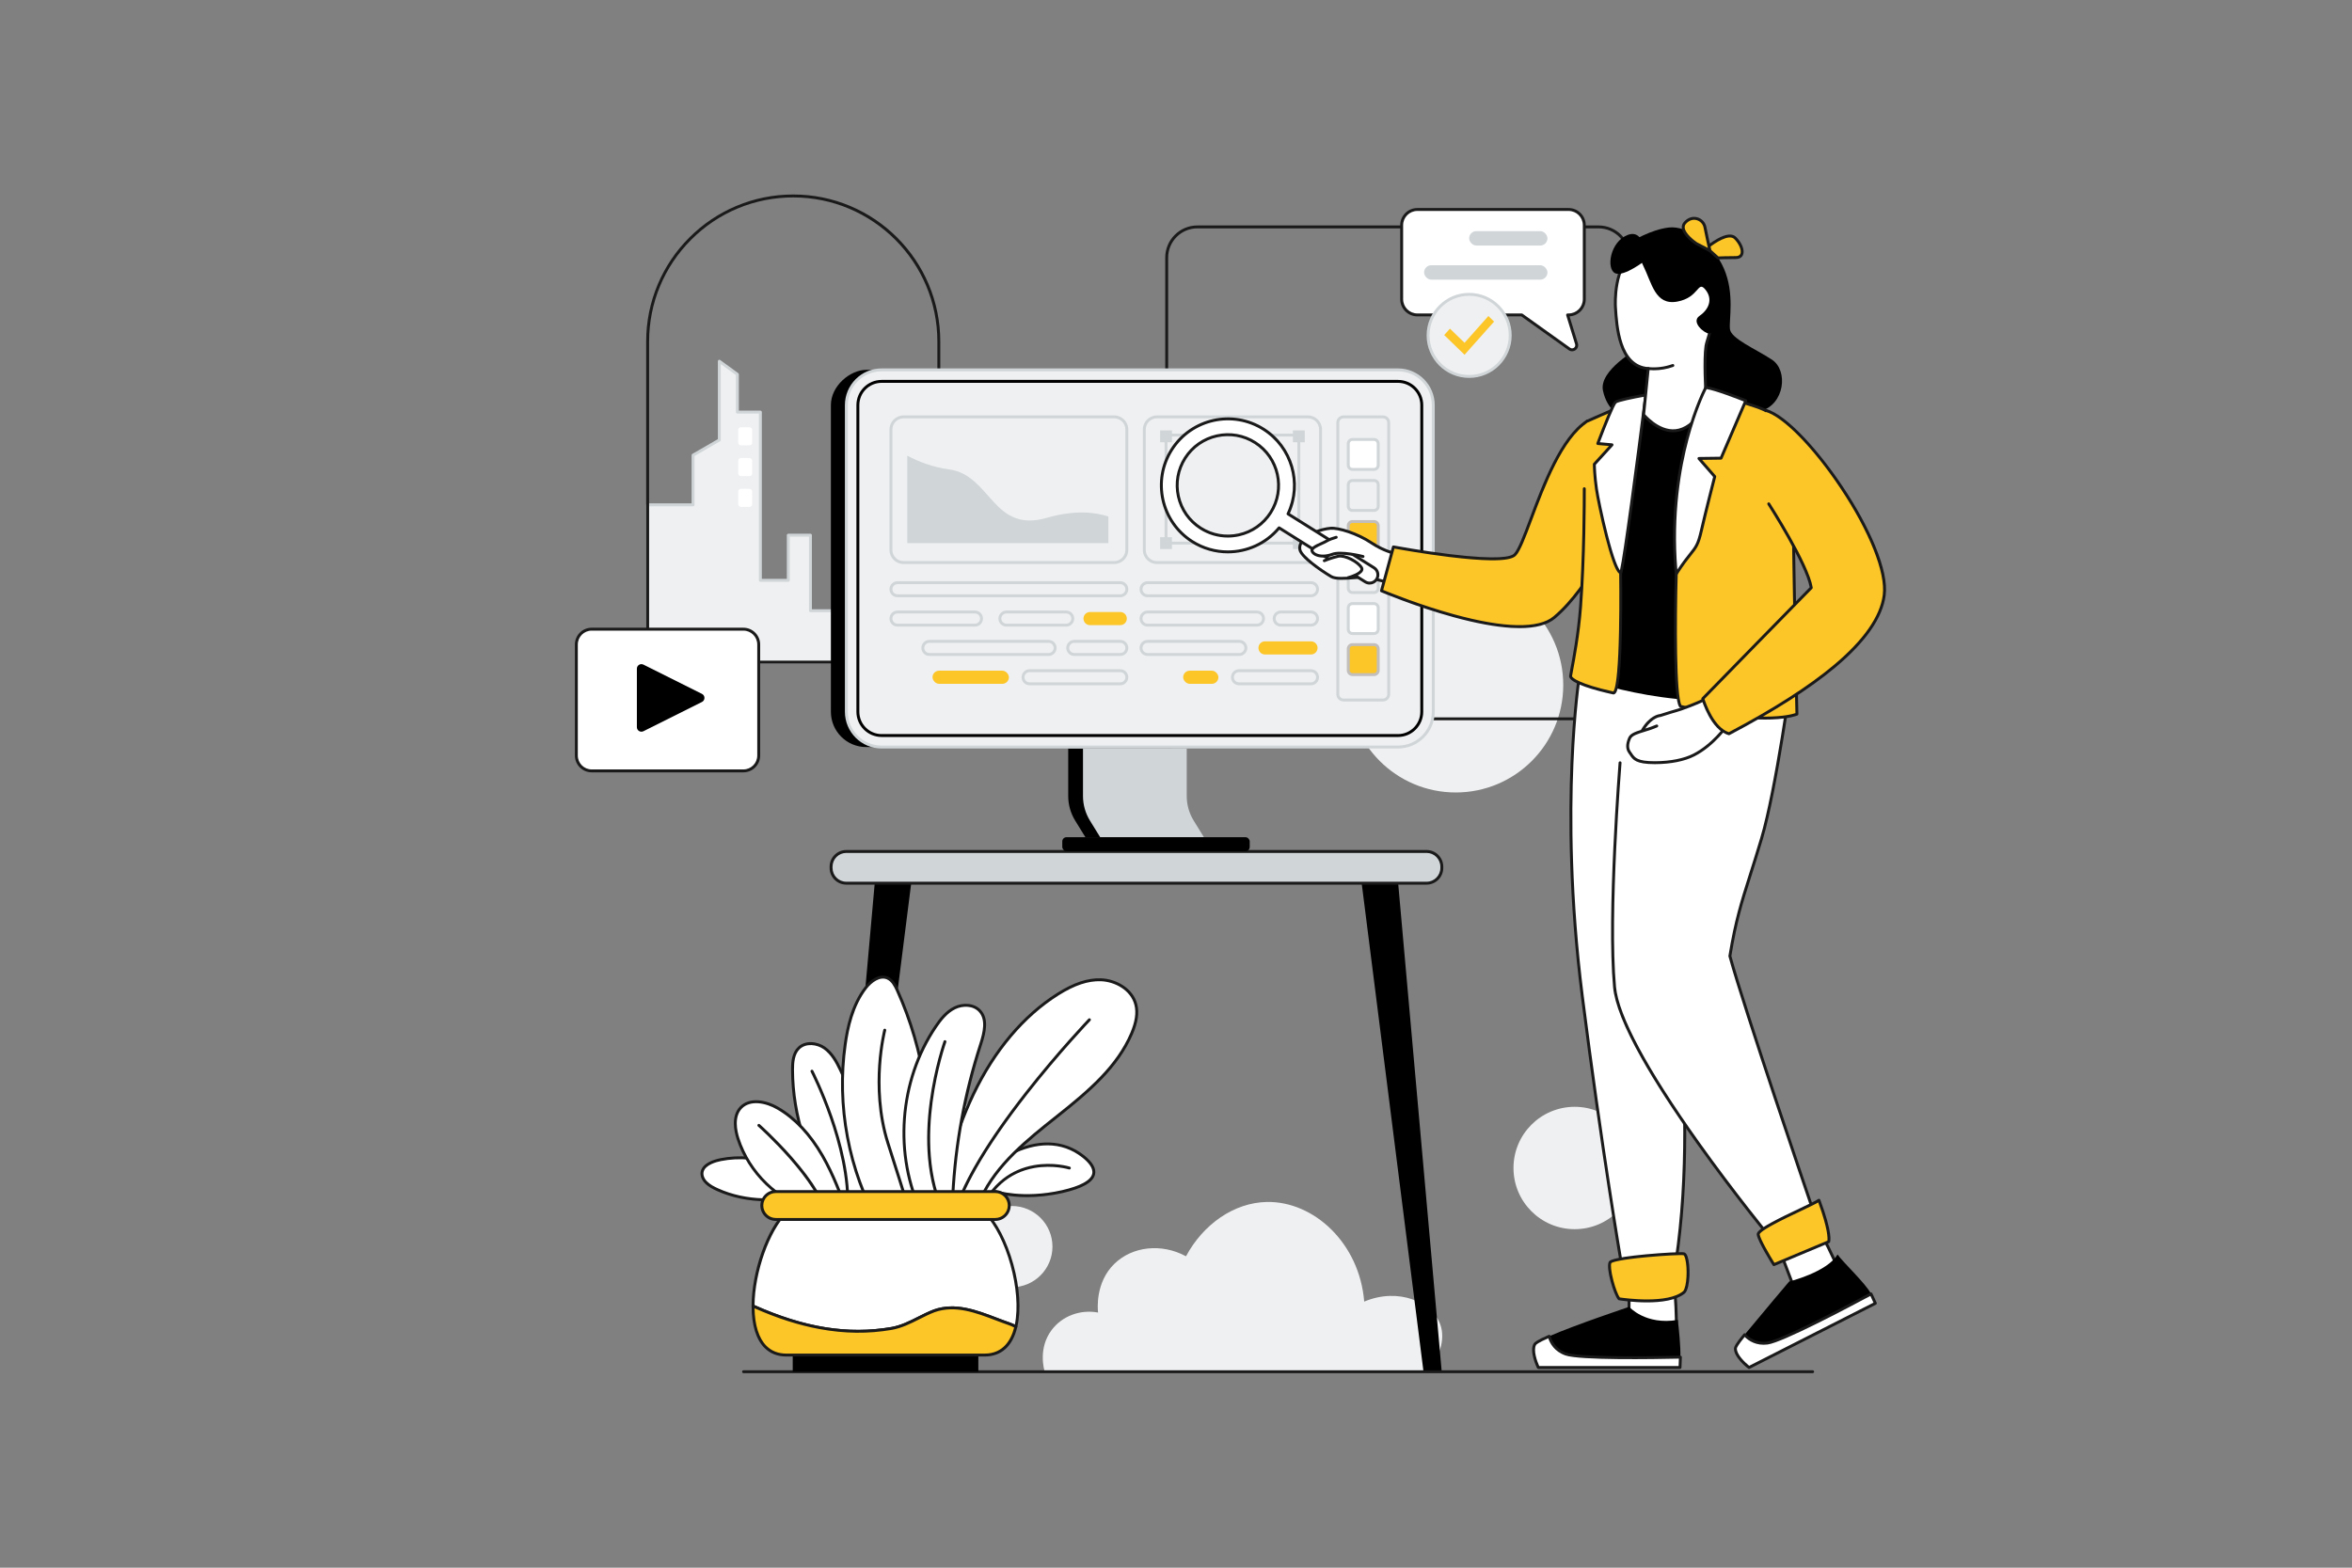 <svg xmlns="http://www.w3.org/2000/svg" id="Vectors" viewBox="0 0 6000 4000"><rect x="0" y="0" width="6000" height="4000" fill="#808080" stroke="none"/><defs><style>      .Graphic_Style_24 {        fill: #fff;      }      .Graphic_Style_32 {        fill: #fcc528;      }      .cls-1 {        fill: #c1bebc;      }      .Graphic_Style_19 {        fill: #eff0f1;      }      .cls-2 {        fill: #1a1a1a;      }      .Graphic_Style_31 {        fill: #d0d5d8;      }    </style></defs><circle class="Graphic_Style_19" cx="4017.05" cy="2980.17" r="156.12"></circle><circle class="Graphic_Style_19" cx="3713.66" cy="1747.81" r="274.21"></circle><path class="cls-2" d="m4078.04,1837.82h-1023.52c-45.2,0-81.97-36.77-81.97-81.97V657.21c0-45.2,36.77-81.97,81.97-81.97h1023.52c45.2,0,81.97,36.77,81.97,81.97v1098.64c0,45.2-36.77,81.97-81.97,81.97Zm-1023.52-1255.14c-41.1,0-74.54,33.44-74.54,74.54v1098.64c0,41.1,33.44,74.54,74.54,74.54h1023.52c41.1,0,74.54-33.44,74.54-74.54V657.21c0-41.1-33.44-74.54-74.54-74.54h-1023.52Z"></path><circle class="Graphic_Style_19" cx="2581.2" cy="3180.8" r="103.63"></circle><path class="Graphic_Style_19" d="m3640.15,3500c-325.01,0-650.03,0-975.04,0-1.77-5.78-17.24-59.63,17.45-106.14,26.79-35.93,72.97-53.35,118.64-44.86-.99-8.9-7.44-76.82,41.87-124.62,45.61-44.21,119.93-52.82,182.45-18.94,43.89-81.85,122.64-137.03,206.37-138.58,119.25-2.21,236.03,104.56,248.25,254.23,87.91-37.07,174.53,1.72,194.41,59.32,13.08,37.88-2.62,84.17-34.4,119.6Z"></path><g><g><polygon points="2120.47 3498.08 2167 3498.08 2324.53 2253.48 2231.45 2253.48 2120.47 3498.08"></polygon><polygon points="3677.7 3498.08 3631.17 3498.08 3473.64 2253.48 3566.72 2253.48 3677.7 3498.08"></polygon></g><g><rect class="Graphic_Style_31" x="2120.08" y="2172.54" width="1558" height="80.94" rx="38.84" ry="38.84" transform="translate(5798.17 4426.02) rotate(-180)"></rect><path class="cls-2" d="m3639.25,2257.2h-1480.32c-23.46,0-42.55-19.09-42.55-42.55v-3.27c0-23.46,19.09-42.55,42.55-42.55h1480.32c23.46,0,42.55,19.09,42.55,42.55v3.27c0,23.46-19.09,42.55-42.55,42.55Zm-1480.32-80.94c-19.37,0-35.12,15.76-35.12,35.12v3.27c0,19.37,15.76,35.12,35.12,35.12h1480.32c19.37,0,35.12-15.76,35.12-35.12v-3.27c0-19.37-15.76-35.12-35.12-35.12h-1480.32Z"></path></g></g><path class="cls-2" d="m4624.07,3503.71H1896.81c-2.05,0-3.71-1.66-3.71-3.71s1.66-3.71,3.71-3.71h2727.26c2.05,0,3.71,1.66,3.71,3.71s-1.66,3.71-3.71,3.71Z"></path><g><g><polygon class="Graphic_Style_19" points="1652.15 1288.07 1652.15 1689.44 2216.16 1689.44 2216.16 1558.21 2067.48 1558.21 2067.48 1365.56 2010.94 1365.56 2010.94 1480.73 1939.73 1480.73 1939.73 1051.44 1881.1 1051.44 1881.1 955.11 1835.03 921.61 1835.03 1122.64 1768.03 1161.32 1768.03 1288.07 1652.15 1288.07"></polygon><path class="Graphic_Style_31" d="m2216.16,1693.15h-564.01c-2.05,0-3.71-1.66-3.71-3.71v-401.37c0-2.05,1.66-3.71,3.71-3.71h112.17v-123.04c0-1.33.71-2.55,1.86-3.22l65.14-37.61v-198.89c0-1.4.78-2.68,2.03-3.31,1.25-.63,2.74-.52,3.87.31l46.07,33.51c.96.7,1.53,1.82,1.53,3v92.62h54.92c2.05,0,3.71,1.66,3.71,3.71v425.57h63.78v-111.46c0-2.05,1.66-3.71,3.71-3.71h56.54c2.05,0,3.71,1.66,3.71,3.71v188.94h144.96c2.05,0,3.71,1.66,3.71,3.71v131.23c0,2.05-1.66,3.71-3.71,3.71Zm-560.29-7.43h556.58v-123.8h-144.96c-2.05,0-3.71-1.66-3.71-3.71v-188.94h-49.11v111.46c0,2.05-1.66,3.71-3.71,3.71h-71.21c-2.05,0-3.71-1.66-3.71-3.71v-425.57h-54.92c-2.05,0-3.71-1.66-3.71-3.71v-94.44l-38.64-28.1v193.74c0,1.33-.71,2.55-1.86,3.22l-65.14,37.61v124.61c0,2.05-1.66,3.71-3.71,3.71h-112.17v393.94Z"></path></g><path class="cls-2" d="m2394.96,1693.15h-742.82c-2.05,0-3.71-1.66-3.71-3.71v-818.04c0-50.64,9.92-99.77,29.48-146.01,18.89-44.67,45.94-84.78,80.4-119.23,34.45-34.45,74.57-61.5,119.24-80.39,46.25-19.56,95.38-29.48,146.02-29.48s99.76,9.92,146.01,29.48c44.67,18.89,84.79,45.94,119.23,80.39,34.45,34.45,61.5,74.57,80.39,119.23,19.56,46.25,29.48,95.37,29.48,146.01v818.04c0,2.05-1.66,3.71-3.71,3.71Zm-739.1-7.43h735.39v-814.32c0-202.74-164.94-367.69-367.69-367.69-98.21,0-190.55,38.25-260,107.7-69.45,69.44-107.7,161.77-107.7,259.99v814.32Z"></path><rect class="Graphic_Style_24" x="1883.2" y="1090.18" width="35.6" height="46.07" rx="6.63" ry="6.63" transform="translate(3801.99 2226.43) rotate(-180)"></rect><rect class="Graphic_Style_24" x="1883.2" y="1168.71" width="35.6" height="46.07" rx="6.63" ry="6.63" transform="translate(3801.99 2383.49) rotate(-180)"></rect><rect class="Graphic_Style_24" x="1883.2" y="1247.24" width="35.6" height="46.07" rx="6.63" ry="6.63" transform="translate(3801.99 2540.55) rotate(-180)"></rect></g><g><path d="m2725.04,1910.05v121.06c0,22.16,6.16,43.89,17.78,62.76l26.08,42.33h264.63s-26.08-42.33-26.08-42.33c-11.63-18.87-17.78-40.6-17.78-62.76v-121.06s-264.63,0-264.63,0Z"></path><path class="Graphic_Style_31" d="m2762.73,1910.05v121.06c0,22.16,6.16,43.89,17.78,62.76l26.08,42.33h264.63s-26.08-42.33-26.08-42.33c-11.63-18.87-17.78-40.6-17.78-62.76v-121.06s-264.63,0-264.63,0Z"></path><g><rect x="2387.06" y="676.28" width="962.4" height="1497.26" rx="89.95" ry="89.95" transform="translate(4293.17 -1443.34) rotate(90)"></rect><g><path class="Graphic_Style_19" d="m2516.45,676.28h782.5c49.64,0,89.95,40.31,89.95,89.95v1317.36c0,49.64-40.3,89.95-89.95,89.95h-782.5c-49.64,0-89.95-40.3-89.95-89.95V766.23c0-49.64,40.3-89.95,89.95-89.95Z" transform="translate(4332.61 -1482.78) rotate(90)"></path><path class="Graphic_Style_31" d="m3566.38,1909.83h-1317.36c-51.65,0-93.66-42.02-93.66-93.66v-782.5c0-51.65,42.02-93.66,93.66-93.66h1317.36c51.65,0,93.66,42.02,93.66,93.66v782.5c0,51.65-42.02,93.66-93.66,93.66Zm-1317.36-962.4c-47.55,0-86.23,38.68-86.23,86.23v782.5c0,47.55,38.68,86.23,86.23,86.23h1317.36c47.55,0,86.23-38.68,86.23-86.23v-782.5c0-47.55-38.68-86.24-86.23-86.24h-1317.36Z"></path></g><g><rect class="Graphic_Style_19" x="2188.44" y="973.09" width="1438.51" height="903.65" rx="60.57" ry="60.57" transform="translate(5815.4 2849.83) rotate(-180)"></rect><path d="m3566.38,1880.45h-1317.36c-35.45,0-64.29-28.84-64.29-64.29v-782.5c0-35.45,28.84-64.29,64.29-64.29h1317.36c35.45,0,64.29,28.84,64.29,64.29v782.5c0,35.45-28.84,64.29-64.29,64.29Zm-1317.36-903.65c-31.35,0-56.86,25.51-56.86,56.86v782.5c0,31.35,25.51,56.86,56.86,56.86h1317.36c31.35,0,56.86-25.51,56.86-56.86v-782.5c0-31.35-25.51-56.86-56.86-56.86h-1317.36Z"></path></g><g><rect class="Graphic_Style_19" x="3412.75" y="1063.68" width="129.83" height="722.46" rx="14.66" ry="14.66" transform="translate(6955.33 2849.83) rotate(-180)"></rect><path class="Graphic_Style_31" d="m3527.93,1789.86h-100.52c-10.13,0-18.37-8.24-18.37-18.37v-693.14c0-10.13,8.24-18.37,18.37-18.37h100.52c10.13,0,18.37,8.24,18.37,18.37v693.14c0,10.13-8.24,18.37-18.37,18.37Zm-100.52-722.46c-6.03,0-10.94,4.91-10.94,10.94v693.14c0,6.03,4.91,10.94,10.94,10.94h100.52c6.03,0,10.94-4.91,10.94-10.94v-693.14c0-6.03-4.91-10.94-10.94-10.94h-100.52Z"></path></g><g><rect class="Graphic_Style_24" x="3439.45" y="1121.27" width="76.43" height="76.43" rx="10.7" ry="10.7" transform="translate(6955.33 2318.98) rotate(-180)"></rect><path class="Graphic_Style_31" d="m3505.18,1201.42h-55.03c-7.95,0-14.42-6.47-14.42-14.42v-55.03c0-7.95,6.47-14.42,14.42-14.42h55.03c7.95,0,14.42,6.47,14.42,14.42v55.03c0,7.95-6.47,14.42-14.42,14.42Zm-55.03-76.43c-3.85,0-6.99,3.14-6.99,6.99v55.03c0,3.85,3.13,6.99,6.99,6.99h55.03c3.85,0,6.99-3.14,6.99-6.99v-55.03c0-3.85-3.13-6.99-6.99-6.99h-55.03Z"></path></g><g><rect class="Graphic_Style_19" x="3439.45" y="1225.98" width="76.43" height="76.43" rx="10.7" ry="10.7" transform="translate(6955.33 2528.39) rotate(-180)"></rect><path class="Graphic_Style_31" d="m3505.18,1306.12h-55.03c-7.95,0-14.42-6.47-14.42-14.42v-55.03c0-7.95,6.47-14.42,14.42-14.42h55.03c7.95,0,14.42,6.47,14.42,14.42v55.03c0,7.95-6.47,14.42-14.42,14.42Zm-55.03-76.43c-3.85,0-6.99,3.14-6.99,6.99v55.03c0,3.85,3.13,6.99,6.99,6.99h55.03c3.85,0,6.99-3.14,6.99-6.99v-55.03c0-3.85-3.13-6.99-6.99-6.99h-55.03Z"></path></g><g><rect class="Graphic_Style_32" x="3439.45" y="1330.68" width="76.43" height="76.43" rx="10.7" ry="10.7" transform="translate(6955.33 2737.8) rotate(-180)"></rect><path class="cls-1" d="m3505.18,1410.83h-55.03c-7.95,0-14.42-6.47-14.42-14.42v-55.03c0-7.95,6.47-14.42,14.42-14.42h55.03c7.95,0,14.42,6.47,14.42,14.42v55.03c0,7.95-6.47,14.42-14.42,14.42Zm-55.03-76.43c-3.85,0-6.99,3.14-6.99,6.99v55.03c0,3.85,3.13,6.99,6.99,6.99h55.03c3.85,0,6.99-3.14,6.99-6.99v-55.03c0-3.85-3.13-6.99-6.99-6.99h-55.03Z"></path></g><g><rect class="Graphic_Style_19" x="3439.45" y="1435.39" width="76.43" height="76.43" rx="10.7" ry="10.7" transform="translate(6955.33 2947.2) rotate(-180)"></rect><path class="Graphic_Style_31" d="m3505.18,1515.53h-55.03c-7.95,0-14.42-6.47-14.42-14.42v-55.03c0-7.95,6.47-14.42,14.42-14.42h55.03c7.95,0,14.42,6.47,14.42,14.42v55.03c0,7.95-6.47,14.42-14.42,14.42Zm-55.03-76.43c-3.85,0-6.99,3.14-6.99,6.99v55.03c0,3.85,3.13,6.99,6.99,6.99h55.03c3.85,0,6.99-3.14,6.99-6.99v-55.03c0-3.85-3.13-6.99-6.99-6.99h-55.03Z"></path></g><g><rect class="Graphic_Style_24" x="3439.45" y="1540.09" width="76.43" height="76.43" rx="10.7" ry="10.7" transform="translate(6955.33 3156.61) rotate(-180)"></rect><path class="Graphic_Style_31" d="m3505.18,1620.24h-55.03c-7.95,0-14.42-6.47-14.42-14.42v-55.03c0-7.95,6.47-14.42,14.42-14.42h55.03c7.95,0,14.42,6.47,14.42,14.42v55.03c0,7.95-6.47,14.42-14.42,14.42Zm-55.03-76.43c-3.85,0-6.99,3.14-6.99,6.99v55.03c0,3.85,3.13,6.99,6.99,6.99h55.03c3.85,0,6.99-3.14,6.99-6.99v-55.03c0-3.85-3.13-6.99-6.99-6.99h-55.03Z"></path></g><g><rect class="Graphic_Style_32" x="3439.45" y="1644.79" width="76.43" height="76.43" rx="10.7" ry="10.7" transform="translate(6955.33 3366.02) rotate(-180)"></rect><path class="cls-1" d="m3505.18,1724.94h-55.03c-7.95,0-14.42-6.47-14.42-14.42v-55.03c0-7.95,6.47-14.42,14.42-14.42h55.03c7.95,0,14.42,6.47,14.42,14.42v55.03c0,7.95-6.47,14.42-14.42,14.42Zm-55.03-76.43c-3.85,0-6.99,3.14-6.99,6.99v55.03c0,3.85,3.13,6.99,6.99,6.99h55.03c3.85,0,6.99-3.14,6.99-6.99v-55.03c0-3.85-3.13-6.99-6.99-6.99h-55.03Z"></path></g><g><rect class="Graphic_Style_19" x="2919.13" y="1063.68" width="449.64" height="371.7" rx="32.17" ry="32.17" transform="translate(6287.91 2499.07) rotate(-180)"></rect><path class="Graphic_Style_31" d="m3336.61,1439.1h-385.31c-19.78,0-35.88-16.1-35.88-35.88v-307.37c0-19.78,16.1-35.88,35.88-35.88h385.31c19.78,0,35.88,16.1,35.88,35.88v307.37c0,19.78-16.1,35.88-35.88,35.88Zm-385.31-371.7c-15.69,0-28.45,12.76-28.45,28.45v307.37c0,15.69,12.76,28.45,28.45,28.45h385.31c15.69,0,28.45-12.76,28.45-28.45v-307.37c0-15.69-12.76-28.45-28.45-28.45h-385.31Z"></path></g><g><rect class="Graphic_Style_19" x="2272.81" y="1063.68" width="601.76" height="371.7" rx="32.17" ry="32.17" transform="translate(5147.38 2499.07) rotate(-180)"></rect><path class="Graphic_Style_31" d="m2842.4,1439.1h-537.43c-19.78,0-35.88-16.1-35.88-35.88v-307.37c0-19.78,16.1-35.88,35.88-35.88h537.43c19.78,0,35.88,16.1,35.88,35.88v307.37c0,19.78-16.1,35.88-35.88,35.88Zm-537.43-371.7c-15.69,0-28.45,12.76-28.45,28.45v307.37c0,15.69,12.76,28.45,28.45,28.45h537.43c15.69,0,28.45-12.76,28.45-28.45v-307.37c0-15.69-12.76-28.45-28.45-28.45h-537.43Z"></path></g><g><rect class="Graphic_Style_19" x="2910.76" y="1486.69" width="450.34" height="33.51" rx="16.75" ry="16.75" transform="translate(6271.85 3006.89) rotate(-180)"></rect><path class="Graphic_Style_31" d="m3344.34,1523.91h-416.83c-11.29,0-20.47-9.18-20.47-20.47s9.18-20.47,20.47-20.47h416.83c11.29,0,20.47,9.18,20.47,20.47s-9.18,20.47-20.47,20.47Zm-416.83-33.51c-7.19,0-13.04,5.85-13.04,13.04s5.85,13.04,13.04,13.04h416.83c7.19,0,13.04-5.85,13.04-13.04s-5.85-13.04-13.04-13.04h-416.83Z"></path></g><g><path class="Graphic_Style_19" d="m2927.51,1561.55h278.97c9.25,0,16.75,7.5,16.75,16.75h0c0,9.25-7.5,16.75-16.75,16.75h-278.97c-9.25,0-16.75-7.5-16.75-16.75h0c0-9.25,7.5-16.75,16.75-16.75Z"></path><path class="Graphic_Style_31" d="m3206.48,1598.77h-278.97c-11.29,0-20.47-9.18-20.47-20.47s9.18-20.47,20.47-20.47h278.97c11.29,0,20.47,9.18,20.47,20.47s-9.18,20.47-20.47,20.47Zm-278.97-33.51c-7.19,0-13.04,5.85-13.04,13.04s5.85,13.04,13.04,13.04h278.97c7.19,0,13.04-5.85,13.04-13.04s-5.85-13.04-13.04-13.04h-278.97Z"></path></g><g><path class="Graphic_Style_19" d="m3344.34,1561.55c9.25,0,16.75,7.5,16.75,16.75h0c0,9.25-7.5,16.75-16.75,16.75h-77.13c-9.25,0-16.75-7.5-16.75-16.75h0c0-9.25,7.5-16.75,16.75-16.75h77.13Z"></path><path class="Graphic_Style_31" d="m3344.34,1598.77h-77.13c-11.29,0-20.47-9.18-20.47-20.47s9.18-20.47,20.47-20.47h77.13c11.29,0,20.47,9.18,20.47,20.47s-9.18,20.47-20.47,20.47Zm-77.13-33.51c-7.19,0-13.04,5.85-13.04,13.04s5.85,13.04,13.04,13.04h77.13c7.19,0,13.04-5.85,13.04-13.04s-5.85-13.04-13.04-13.04h-77.13Z"></path></g><path class="Graphic_Style_32" d="m3344.34,1636.42c9.25,0,16.75,7.5,16.75,16.75h0c0,9.25-7.5,16.75-16.75,16.75h-117.27c-9.25,0-16.75-7.5-16.75-16.75h0c0-9.25,7.5-16.75,16.75-16.75h117.27Z"></path><g><path class="Graphic_Style_19" d="m2927.51,1636.42h233.95c9.25,0,16.75,7.5,16.75,16.75h0c0,9.25-7.5,16.75-16.75,16.75h-233.95c-9.25,0-16.75-7.5-16.75-16.75h0c0-9.25,7.5-16.75,16.75-16.75Z"></path><path class="Graphic_Style_31" d="m3161.46,1673.64h-233.95c-11.29,0-20.47-9.18-20.47-20.47s9.18-20.47,20.47-20.47h233.95c11.29,0,20.47,9.18,20.47,20.47s-9.18,20.47-20.47,20.47Zm-233.95-33.51c-7.19,0-13.04,5.85-13.04,13.04s5.85,13.04,13.04,13.04h233.95c7.19,0,13.04-5.85,13.04-13.04s-5.85-13.04-13.04-13.04h-233.95Z"></path></g><g><rect class="Graphic_Style_19" x="3143.95" y="1711.28" width="217.14" height="33.51" rx="16.75" ry="16.75" transform="translate(6505.05 3456.07) rotate(-180)"></rect><path class="Graphic_Style_31" d="m3344.34,1748.5h-183.64c-11.29,0-20.47-9.18-20.47-20.47s9.18-20.47,20.47-20.47h183.64c11.29,0,20.47,9.18,20.47,20.47s-9.18,20.47-20.47,20.47Zm-183.64-33.51c-7.19,0-13.04,5.85-13.04,13.04s5.85,13.04,13.04,13.04h183.64c7.19,0,13.04-5.85,13.04-13.04s-5.85-13.04-13.04-13.04h-183.64Z"></path></g><rect class="Graphic_Style_32" x="3018.31" y="1711.28" width="89.84" height="33.51" rx="16.75" ry="16.75" transform="translate(6126.45 3456.07) rotate(-180)"></rect><g><rect class="Graphic_Style_19" x="2272.81" y="1486.69" width="601.76" height="33.51" rx="16.75" ry="16.75" transform="translate(5147.38 3006.89) rotate(-180)"></rect><path class="Graphic_Style_31" d="m2857.82,1523.91h-568.25c-11.29,0-20.47-9.18-20.47-20.47s9.18-20.47,20.47-20.47h568.25c11.29,0,20.47,9.18,20.47,20.47s-9.18,20.47-20.47,20.47Zm-568.25-33.51c-7.19,0-13.04,5.85-13.04,13.04s5.85,13.04,13.04,13.04h568.25c7.19,0,13.04-5.85,13.04-13.04s-5.85-13.04-13.04-13.04h-568.25Z"></path></g><g><path class="Graphic_Style_19" d="m2567.44,1561.55h152.52c9.25,0,16.75,7.5,16.75,16.75h0c0,9.25-7.5,16.75-16.75,16.75h-152.52c-9.25,0-16.75-7.5-16.75-16.75h0c0-9.25,7.5-16.75,16.75-16.75Z"></path><path class="Graphic_Style_31" d="m2719.96,1598.77h-152.52c-11.29,0-20.47-9.18-20.47-20.47s9.18-20.47,20.47-20.47h152.52c11.29,0,20.47,9.18,20.47,20.47s-9.18,20.47-20.47,20.47Zm-152.52-33.51c-7.19,0-13.04,5.85-13.04,13.04s5.85,13.04,13.04,13.04h152.52c7.19,0,13.04-5.85,13.04-13.04s-5.85-13.04-13.04-13.04h-152.52Z"></path></g><g><path class="Graphic_Style_19" d="m2289.57,1561.55h197.6c9.25,0,16.75,7.5,16.75,16.75h0c0,9.25-7.5,16.75-16.75,16.75h-197.6c-9.25,0-16.75-7.5-16.75-16.75h0c0-9.25,7.5-16.75,16.75-16.75Z"></path><path class="Graphic_Style_31" d="m2487.16,1598.77h-197.6c-11.29,0-20.47-9.18-20.47-20.47s9.18-20.47,20.47-20.47h197.6c11.29,0,20.47,9.18,20.47,20.47s-9.18,20.47-20.47,20.47Zm-197.6-33.51c-7.19,0-13.04,5.85-13.04,13.04s5.85,13.04,13.04,13.04h197.6c7.19,0,13.04-5.85,13.04-13.04s-5.85-13.04-13.04-13.04h-197.6Z"></path></g><path class="Graphic_Style_32" d="m2857.82,1561.55c9.25,0,16.75,7.5,16.75,16.75h0c0,9.25-7.5,16.75-16.75,16.75h-77.13c-9.25,0-16.75-7.5-16.75-16.75h0c0-9.25,7.5-16.75,16.75-16.75h77.13Z"></path><g><path class="Graphic_Style_19" d="m2857.82,1636.42c9.25,0,16.75,7.5,16.75,16.75h0c0,9.25-7.5,16.75-16.75,16.75h-117.27c-9.25,0-16.75-7.5-16.75-16.75h0c0-9.25,7.5-16.75,16.75-16.75h117.27Z"></path><path class="Graphic_Style_31" d="m2857.82,1673.64h-117.27c-11.29,0-20.47-9.18-20.47-20.47s9.18-20.47,20.47-20.47h117.27c11.29,0,20.47,9.18,20.47,20.47s-9.18,20.47-20.47,20.47Zm-117.27-33.51c-7.19,0-13.04,5.85-13.04,13.04s5.85,13.04,13.04,13.04h117.27c7.19,0,13.04-5.85,13.04-13.04s-5.85-13.04-13.04-13.04h-117.27Z"></path></g><g><path class="Graphic_Style_19" d="m2370.94,1636.42h303.99c9.25,0,16.75,7.5,16.75,16.75h0c0,9.25-7.5,16.75-16.75,16.75h-303.99c-9.25,0-16.75-7.5-16.75-16.75h0c0-9.25,7.5-16.75,16.75-16.75Z"></path><path class="Graphic_Style_31" d="m2674.93,1673.64h-303.99c-11.29,0-20.47-9.18-20.47-20.47s9.18-20.47,20.47-20.47h303.99c11.29,0,20.47,9.18,20.47,20.47s-9.18,20.47-20.47,20.47Zm-303.99-33.51c-7.19,0-13.04,5.85-13.04,13.04s5.85,13.04,13.04,13.04h303.99c7.19,0,13.04-5.85,13.04-13.04s-5.85-13.04-13.04-13.04h-303.99Z"></path></g><g><rect class="Graphic_Style_19" x="2609.75" y="1711.28" width="264.82" height="33.51" rx="16.75" ry="16.75" transform="translate(5484.32 3456.07) rotate(-180)"></rect><path class="Graphic_Style_31" d="m2857.82,1748.5h-231.31c-11.29,0-20.47-9.18-20.47-20.47s9.18-20.47,20.47-20.47h231.31c11.29,0,20.47,9.18,20.47,20.47s-9.18,20.47-20.47,20.47Zm-231.31-33.51c-7.19,0-13.04,5.85-13.04,13.04s5.85,13.04,13.04,13.04h231.31c7.19,0,13.04-5.85,13.04-13.04s-5.85-13.04-13.04-13.04h-231.31Z"></path></g><rect class="Graphic_Style_32" x="2378.88" y="1711.28" width="194.81" height="33.51" rx="16.75" ry="16.75" transform="translate(4952.57 3456.07) rotate(-180)"></rect><g><path class="Graphic_Style_31" d="m3313.36,1389.48h-338.81c-2.05,0-3.71-1.66-3.71-3.71v-275.72c0-2.05,1.66-3.71,3.71-3.71h338.81c2.05,0,3.71,1.66,3.71,3.71v275.72c0,2.05-1.66,3.71-3.71,3.71Zm-335.09-7.43h331.38v-268.29h-331.38v268.29Z"></path><rect class="Graphic_Style_31" x="3298.23" y="1098.18" width="30.25" height="30.25" transform="translate(6626.72 2226.61) rotate(-180)"></rect><rect class="Graphic_Style_31" x="3298.23" y="1370.64" width="30.25" height="30.25" transform="translate(6626.72 2771.53) rotate(-180)"></rect><rect class="Graphic_Style_31" x="2959.42" y="1098.18" width="30.25" height="30.25" transform="translate(5949.1 2226.61) rotate(-180)"></rect><rect class="Graphic_Style_31" x="2959.42" y="1370.64" width="30.25" height="30.25" transform="translate(5949.1 2771.53) rotate(-180)"></rect></g><path class="Graphic_Style_31" d="m2314.49,1162.68v223.09s513.05,0,513.05,0v-67.91c-33.68-10.98-85.74-17.31-157.06,3.4-138.2,40.14-142.39-109.24-249.19-123.55-41.93-5.62-78.21-19.83-106.8-35.03Z"></path></g><rect x="2709.91" y="2136.21" width="478.15" height="35.57" rx="10.56" ry="10.56" transform="translate(5897.97 4307.98) rotate(-180)"></rect></g><g><g><rect class="Graphic_Style_24" x="1470.3" y="1605.34" width="465.2" height="361.61" rx="39.09" ry="39.09"></rect><path class="cls-2" d="m1896.41,1970.66h-387.02c-23.6,0-42.81-19.2-42.81-42.81v-283.42c0-23.6,19.2-42.81,42.81-42.81h387.02c23.6,0,42.81,19.2,42.81,42.81v283.42c0,23.6-19.2,42.81-42.81,42.81Zm-387.02-361.61c-19.51,0-35.38,15.87-35.38,35.38v283.42c0,19.51,15.87,35.38,35.38,35.38h387.02c19.51,0,35.38-15.87,35.38-35.38v-283.42c0-19.51-15.87-35.38-35.38-35.38h-387.02Z"></path></g><path d="m1624.71,1855.39v-149.24c0-8.6,9.05-14.19,16.74-10.34l149.24,74.62c8.52,4.26,8.52,16.43,0,20.69l-149.24,74.62c-7.69,3.84-16.74-1.75-16.74-10.34Z"></path></g><g><g><path class="Graphic_Style_24" d="m2064.96,3041.21c-73.41,28.68-163.81,26.41-234.92-5.89-10.78-4.9-21.32-10.57-29-18.45-7.68-7.88-12.19-18.31-9.59-28.15,4.45-16.8,26.83-25.88,47.32-29.93,48.44-9.56,100.58-4.16,145.97,12.63,45.38,16.79,84.08,44.58,112.98,77.69l-32.76-7.9Z"></path><path class="cls-2" d="m1954.75,3065c-43.88,0-87.76-8.81-126.26-26.29-9.5-4.31-21.51-10.4-30.12-19.24-9.31-9.56-13.24-21.4-10.52-31.69,5.53-20.85,33.82-29.39,50.2-32.62,47.69-9.41,100.24-4.87,147.97,12.79,44.23,16.36,83.82,43.59,114.49,78.73,1.35,1.55,1.19,3.89-.36,5.24-1.55,1.35-3.89,1.19-5.24-.36-29.86-34.21-68.4-60.72-111.47-76.65-46.47-17.19-97.6-21.62-143.96-12.47-11.81,2.33-39.79,9.65-44.45,27.23-2.05,7.74,1.18,16.94,8.66,24.61,7.75,7.95,18.97,13.62,27.88,17.66,70.42,31.99,159.33,34.21,232.03,5.81,1.91-.75,4.06.2,4.81,2.11.75,1.91-.2,4.07-2.11,4.81-34.77,13.58-73.16,20.33-111.55,20.33Z"></path></g><g><path class="Graphic_Style_24" d="m2219.9,3047.42c-2.61-109.66-28.7-218.71-76.01-317.68-10.09-21.1-21.82-42.56-41-55.95s-47.81-16.03-64.81.04c-14.52,13.72-16.42,35.87-16.34,55.85.51,118.07,39.03,235.67,108.47,331.17l89.68-13.42Z"></path><path class="cls-2" d="m2130.23,3064.56c-1.15,0-2.28-.53-3.01-1.53-69.89-96.11-108.67-214.49-109.18-333.33-.09-20.7,1.92-43.84,17.5-58.57,19.33-18.26,50.23-13.83,69.49-.38,20.48,14.3,32.53,37.12,42.22,57.4,47.34,99.06,73.75,209.43,76.37,319.19.05,2.05-1.57,3.75-3.62,3.8-.03,0-.06,0-.09,0-2.01,0-3.66-1.61-3.71-3.63-2.59-108.72-28.75-218.05-75.64-316.17-9.28-19.42-20.77-41.24-39.77-54.51-17.09-11.93-44.26-15.31-60.13-.31-13.52,12.78-15.26,34.03-15.17,53.13.51,117.29,38.78,234.13,107.76,329,1.21,1.66.84,3.98-.82,5.19-.66.48-1.42.71-2.18.71Z"></path></g><path class="cls-2" d="m2162.06,3091.48c-.08,0-.15,0-.23,0-2.05-.13-3.61-1.89-3.48-3.94,5.01-81.56-19.79-173.04-41.47-235.43-23.55-67.75-48.62-116.76-48.87-117.25-.94-1.82-.22-4.06,1.6-5,1.83-.94,4.06-.22,5,1.6.25.49,25.52,49.88,49.24,118.1,21.92,63.05,46.99,155.6,41.91,238.43-.12,1.97-1.76,3.49-3.7,3.49Z"></path><g><path class="Graphic_Style_24" d="m2539.03,3040.3s68.72,23.38,171.33,0c102.61-23.38,90.01-60.21,53.4-89.35-51.31-40.83-117-42.23-186.37-7.33-62.15,31.26-94.23,120.41-94.23,120.41l55.88-23.73Z"></path><path class="cls-2" d="m2483.15,3067.75c-.93,0-1.85-.35-2.55-1.02-1.07-1.01-1.44-2.57-.94-3.96.33-.92,8.33-22.93,24.13-49.14,14.66-24.32,39.04-56.78,71.93-73.33,35.36-17.79,69.6-26.25,101.76-25.13,32.81,1.14,62.62,12.2,88.6,32.87,21.59,17.18,30.8,33.5,27.38,48.5-4.63,20.32-31.54,35.81-82.27,47.37-34.76,7.92-65.57,10.57-91.2,10.57-45.02,0-74.1-8.15-80.77-10.23l-54.61,23.19c-.47.2-.96.3-1.45.3Zm188.8-145.42c-29.06,0-60.25,8.2-92.9,24.62-49.2,24.75-79.54,87.65-89.12,110.18l47.65-20.24c.84-.36,1.78-.39,2.65-.1h0c.68.23,69.05,22.74,169.31-.1,46.34-10.56,72.85-25.01,76.68-41.78,3.4-14.92-11.59-30.55-24.77-41.04-26.4-21.01-56.57-31.54-89.5-31.54Z"></path></g><g><path class="Graphic_Style_24" d="m2727.99,2620.08s-264.21,30.71-366.64,471.87l366.64-471.87Z"></path><path class="Graphic_Style_31" d="m2361.35,3095.67c-.28,0-.56-.03-.84-.1-2-.46-3.24-2.46-2.78-4.46,23.45-101.01,57.41-188.79,100.94-260.92,34.89-57.81,75.97-105.76,122.1-142.51,78.78-62.76,144.05-70.97,146.79-71.29,2.04-.24,3.88,1.22,4.12,3.26.24,2.04-1.22,3.88-3.26,4.12-.81.1-66.37,8.49-143.46,70.07-71.33,56.98-167.4,172.44-219.99,398.95-.4,1.72-1.93,2.88-3.61,2.88Z"></path></g><path class="cls-2" d="m2495.75,3105.44c-.46,0-.93-.09-1.39-.27-1.9-.77-2.82-2.93-2.05-4.83,16.06-39.78,38.5-71.06,66.69-92.96,22.62-17.57,48.93-29.15,78.2-34.42,49.71-8.96,90.18,3.25,91.88,3.77,1.96.6,3.06,2.68,2.45,4.64-.6,1.96-2.68,3.06-4.64,2.46-.4-.12-40.68-12.23-88.66-3.51-64.07,11.65-110.85,52.96-139.04,122.81-.58,1.45-1.98,2.33-3.45,2.33Z"></path><g><path class="Graphic_Style_24" d="m2502.22,3057.55c40.66-86.99,119.02-149.31,194.24-209,75.22-59.69,152.74-123.62,190.48-211.92,9.86-23.07,16.81-48.81,10.67-73.13-9.59-37.99-50.02-62.25-89.17-63.59-39.15-1.34-76.66,15.76-109.8,36.64-95.65,60.26-167.04,153.84-215.73,255.87-48.69,102.03-76.18,212.8-98.35,323.66l117.66-58.55Z"></path><path class="cls-2" d="m2384.57,3119.82c-.24,0-.49-.02-.73-.07-2.01-.4-3.32-2.36-2.91-4.37,20.07-100.31,47.48-217.31,98.64-324.54,53.85-112.85,128.92-201.86,217.1-257.42,42.15-26.56,77.71-38.38,111.91-37.21,38.04,1.3,82.08,24.52,92.65,66.39,5.35,21.2,1.8,45.89-10.86,75.5-36.68,85.82-108.47,147.4-191.59,213.36-75.12,59.61-152.79,121.25-193.18,207.66-.87,1.86-3.08,2.66-4.94,1.79-1.86-.87-2.66-3.08-1.79-4.94,41.13-87.99,119.5-150.19,195.29-210.33,82.31-65.32,153.38-126.25,189.38-210.47,11.99-28.05,15.42-51.2,10.48-70.76-9.67-38.31-50.43-59.58-85.7-60.78-32.64-1.12-66.86,10.35-107.7,36.07-86.99,54.8-161.11,142.75-214.35,254.33-50.81,106.49-78.09,222.93-98.06,322.79-.35,1.77-1.9,2.99-3.64,2.99Z"></path></g><path class="cls-2" d="m2428.71,3126.38c-.23,0-.47-.02-.71-.07-2.01-.39-3.33-2.34-2.94-4.35,8.68-44.69,32.61-100.01,71.11-164.43,30.71-51.37,70.73-108.66,118.95-170.29,82.06-104.86,160.53-187.06,161.31-187.88,1.42-1.48,3.77-1.53,5.25-.11,1.48,1.42,1.53,3.77.11,5.25-.78.82-79.04,82.79-160.87,187.37-108.07,138.11-173.28,252.74-188.58,331.5-.34,1.78-1.9,3.01-3.64,3.01Z"></path><g><path class="Graphic_Style_24" d="m2362.25,3022.19c21.6-167.72-4.07-341.27-73.31-495.54-5.57-12.41-12.4-25.68-24.87-31.1-19.9-8.64-41.84,7.26-55.19,24.37-31.89,40.88-45.42,93.1-52.67,144.44-22.19,157.16,8.68,321.33,86.44,459.69l119.59-101.85Z"></path><path class="cls-2" d="m2242.66,3127.75c-1.3,0-2.56-.68-3.24-1.89-38.9-69.21-66.19-144.55-81.12-223.93-14.93-79.38-16.87-159.49-5.76-238.1,5.75-40.75,17.55-100.23,53.42-146.2,14.47-18.55,37.73-34.99,59.59-25.49,13.73,5.96,21.02,20.15,26.78,32.99,34.6,77.09,58.49,159.08,71.01,243.71,12.52,84.62,13.39,170.02,2.6,253.83-.26,2.04-2.12,3.47-4.16,3.21-2.03-.26-3.47-2.12-3.21-4.16,21.66-168.18-3.59-338.84-73.02-493.55-5.19-11.56-11.67-24.31-22.96-29.21-17.99-7.81-38.6,7.64-50.78,23.25-34.77,44.56-46.28,102.77-51.92,142.67-22.15,156.84,8.39,319.27,86,457.35,1,1.79.37,4.05-1.42,5.06-.58.32-1.2.48-1.82.48Z"></path></g><path class="cls-2" d="m2325.4,3112.42c-1.61,0-3.09-1.05-3.56-2.67-.14-.47-14.49-49.1-60-191.17-23.98-74.84-25-149.96-21.63-199.8,3.65-53.99,13.1-90.89,13.2-91.25.52-1.99,2.55-3.18,4.53-2.66,1.99.52,3.18,2.54,2.66,4.53-.09.36-9.4,36.72-12.99,90.07-3.3,49.15-2.29,123.2,21.31,196.85,45.56,142.19,59.92,190.87,60.06,191.35.58,1.97-.55,4.03-2.52,4.61-.35.1-.7.15-1.05.15Z"></path><g><path class="Graphic_Style_24" d="m2071.49,3088.7c-87.6-25.66-160.61-96.54-188.84-183.34-8.6-26.43-12.02-58.79,7.03-79.04,23.43-24.9,65.27-15.83,94.79,1.41,48.29,28.2,85.59,72.49,113.56,120.91,27.97,48.42,47.34,101.23,66.57,153.74l-93.1-13.68Z"></path><path class="cls-2" d="m2164.59,3106.11c-1.51,0-2.94-.93-3.49-2.44-18.88-51.56-38.41-104.88-66.3-153.16-31.25-54.09-69-94.32-112.22-119.56-29.61-17.29-68.98-24.64-90.21-2.07-19.85,21.11-12.41,56.26-6.2,75.34,28.02,86.14,99.43,155.46,186.36,180.93,1.97.58,3.1,2.64,2.52,4.61-.58,1.97-2.64,3.1-4.61,2.52-43.56-12.76-84.44-36.84-118.23-69.64s-59.06-72.95-73.11-116.12c-6.71-20.64-14.62-58.84,7.86-82.73,11.45-12.17,28.08-17.79,48.1-16.26,16.45,1.26,34.65,7.3,51.27,17.01,44.34,25.9,83,67.03,114.9,122.26,28.21,48.84,47.85,102.46,66.84,154.33.71,1.93-.28,4.06-2.21,4.77-.42.15-.85.23-1.28.23Z"></path></g><path class="cls-2" d="m2111.8,3115.21c-1.76,0-3.33-1.26-3.65-3.05-17.71-98.09-173.14-236.61-174.71-238-1.54-1.36-1.68-3.71-.32-5.24,1.36-1.54,3.71-1.68,5.24-.32.4.35,40.09,35.6,81.47,82.7,55.8,63.51,87.97,117.19,95.62,159.55.36,2.02-.98,3.95-3,4.32-.22.04-.45.06-.66.06Z"></path><g><path class="Graphic_Style_24" d="m2430.63,3049.54c6.67-130.76,30.63-260.63,71.07-385.16,9.14-28.14,18.01-62.4-1.65-84.52-15.41-17.33-43.36-18.56-64.23-8.47s-35.99,29.03-48.94,48.27c-93.32,138.59-107.06,327.04-34.82,477.7l78.57-47.83Z"></path><path class="cls-2" d="m2352.06,3101.09c-1.38,0-2.71-.78-3.35-2.11-35.72-74.5-51.29-159.31-45.03-245.25,6.27-85.94,33.97-167.59,80.12-236.13,12.42-18.45,28.13-38.77,50.4-49.54,20.96-10.14,51.27-10.18,68.63,9.34,19.97,22.47,12.96,55.63,2.41,88.13-40.39,124.36-64.24,253.62-70.89,384.2-.1,2.05-1.84,3.6-3.9,3.52-2.05-.1-3.62-1.85-3.52-3.9,6.69-131.23,30.66-261.14,71.25-386.11,9.87-30.39,16.59-61.23-.89-80.9-14.91-16.77-41.39-16.52-59.84-7.59-20.68,10-35.6,29.37-47.48,47-92.9,137.97-106.47,324.04-34.55,474.02.89,1.85.11,4.07-1.74,4.96-.52.25-1.06.37-1.6.37Z"></path></g><path class="cls-2" d="m2410.56,3104.04c-1.35,0-2.65-.73-3.3-2.01-21.56-41.83-34.97-91.32-39.86-147.09-3.9-44.5-2.42-93.1,4.4-144.43,11.61-87.33,35.03-153.33,35.26-153.98.69-1.93,2.82-2.94,4.75-2.24,1.93.69,2.94,2.82,2.24,4.75-.23.65-23.42,66.03-34.91,152.61-10.58,79.67-13.14,194.13,34.72,286.98.94,1.82.22,4.06-1.6,5-.54.28-1.13.41-1.7.41Z"></path><g><rect x="2022.28" y="3457.48" width="473.47" height="42.52" transform="translate(4518.04 6957.48) rotate(-180)"></rect><g><path class="Graphic_Style_24" d="m2383.23,3344.58c-37,14-69,38-109,45-125.75,21.58-243.2-7.79-353.17-57.19.14-86.1,37.23-193.14,85.18-240.44,233.25,0,272.35,0,505.56,0,58.49,57.7,100.83,204.33,79.62,293.36-5.65-3.16-11.48-5.76-17.2-7.73-61-21-126-56-191-33Z"></path><path class="cls-2" d="m2189.63,3400.53c-32.27,0-64.95-3.09-98.58-9.27-54.71-10.06-110.82-28.21-171.51-55.48-1.34-.6-2.2-1.93-2.19-3.39.07-42.31,8.9-90.61,24.87-136,16.16-45.93,37.97-83.96,61.41-107.08.69-.69,1.63-1.07,2.61-1.07h505.56c.98,0,1.91.38,2.61,1.07,28.7,28.31,54.46,78.09,70.67,136.58,16.45,59.36,20.08,117.78,9.96,160.28-.27,1.13-1.06,2.07-2.12,2.54-1.07.47-2.29.41-3.31-.16-5.39-3.01-10.97-5.52-16.59-7.46-10.85-3.74-22.04-7.99-32.86-12.11-50.86-19.35-103.46-39.36-155.65-20.91-13.61,5.15-26.83,11.82-39.61,18.27-21.83,11.02-44.41,22.41-70.03,26.9-28.32,4.86-56.61,7.29-85.24,7.29Zm-264.84-70.54c127.8,57.05,238.71,74.82,348.81,55.93,24.52-4.29,46.6-15.43,67.95-26.21,12.97-6.54,26.38-13.31,40.37-18.61.02,0,.05-.02.08-.03,54.78-19.38,108.68,1.13,160.81,20.96,10.77,4.1,21.9,8.33,32.64,12.03,4.53,1.56,9.02,3.46,13.42,5.68,17.67-85.21-21.04-226.04-78.59-284.07h-502.49c-45.29,45.73-82.16,149.87-82.99,234.32Z"></path></g><g><path class="Graphic_Style_32" d="m2274.23,3389.58c40-7,72-31,109-45,65-23,130,12,191,33,5.72,1.97,11.55,4.57,17.2,7.73-10.17,42.71-34.96,72.17-79.63,72.17h-505.56c-61.45,0-85.29-55.75-85.18-125.09,109.97,49.4,227.41,78.77,353.17,57.19Z"></path><path class="cls-2" d="m2511.8,3461.19h-505.56c-22.74,0-41.62-7.37-56.13-21.9-21.51-21.55-32.84-58.52-32.76-106.91,0-1.26.64-2.43,1.7-3.11,1.06-.68,2.39-.78,3.54-.27,128.73,57.83,240.28,75.92,351.01,56.92,24.53-4.29,46.61-15.43,67.96-26.21,12.97-6.54,26.38-13.31,40.37-18.61,54.85-19.41,108.75,1.1,160.88,20.93,10.77,4.1,21.9,8.33,32.64,12.03,6.04,2.08,12.03,4.78,17.8,8,1.45.81,2.19,2.49,1.8,4.1-11.69,49.08-40.47,75.02-83.24,75.02Zm-586.98-123.06c.78,43.54,11.29,76.63,30.54,95.91,13.06,13.08,30.18,19.72,50.87,19.72h505.56c47.76,0,67.34-35.55,75.33-66.56-4.61-2.42-9.35-4.47-14.11-6.12-10.85-3.74-22.04-7.99-32.86-12.11-50.87-19.36-103.48-39.38-155.69-20.9-13.55,5.13-26.78,11.8-39.57,18.26-21.83,11.02-44.41,22.41-70.03,26.9,0,0,0,0-.01,0-60.23,10.33-120.35,9.69-183.8-1.98-53.12-9.77-107.55-27.16-166.23-53.12Zm349.41,51.44h0,0Z"></path></g><g><rect class="Graphic_Style_32" x="1943.41" y="3040.3" width="631.23" height="71.2" rx="35.6" ry="35.6" transform="translate(4518.04 6151.8) rotate(-180)"></rect><path class="cls-2" d="m2539.03,3115.21h-560.03c-21.68,0-39.31-17.64-39.31-39.31s17.64-39.31,39.31-39.31h560.03c21.68,0,39.31,17.64,39.31,39.31s-17.64,39.31-39.31,39.31Zm-560.03-71.2c-17.58,0-31.88,14.3-31.88,31.88s14.3,31.88,31.88,31.88h560.03c17.58,0,31.88-14.3,31.88-31.88s-14.3-31.88-31.88-31.88h-560.03Z"></path></g></g></g><g><g><path class="Graphic_Style_24" d="m4029.75,1718.92s-54.76,339.22,6.68,822.67c51.57,405.83,101.58,693.78,101.58,693.78,0,0,89.32,31.43,137.43-16.68,64.17-428.69-29.78-897.45-29.78-897.45l183.39-625.83-350.56-25.22-48.75,48.75Z"></path><path class="cls-2" d="m4200.13,3249.16c-3.82,0-7.71-.13-11.69-.39-28.53-1.86-50.74-9.58-51.67-9.9-1.27-.45-2.2-1.54-2.43-2.87-.5-2.88-50.61-292.67-101.6-693.95-31.77-249.99-31.89-460.59-26.4-593.25,5.95-143.79,19.61-229.63,19.74-230.48.12-.77.49-1.48,1.04-2.03l48.75-48.75c.76-.76,1.83-1.15,2.89-1.08l350.56,25.22c1.12.08,2.14.66,2.78,1.59.64.92.83,2.09.51,3.16l-183.14,624.96c2.21,11.28,24.23,126.24,38.83,287.46,8.99,99.27,13.45,196.42,13.26,288.75-.24,115.45-7.8,223.66-22.46,321.62-.12.79-.49,1.51-1.05,2.08-18.32,18.32-45.1,27.85-77.94,27.85Zm-58.84-16.63c13.35,4.17,88.56,25.18,130.66-15.62,32.87-220.72,23.03-452.05,8.96-607.38-15.27-168.63-38.66-286.4-38.89-287.57-.12-.59-.09-1.2.08-1.77l182.1-621.42-344.27-24.77-46.69,46.69c-1.65,10.76-13.93,94.28-19.48,228.58-5.47,132.34-5.34,342.44,26.36,591.85,48.62,382.63,96.44,663.83,101.17,691.41Z"></path></g><g><path class="Graphic_Style_24" d="m4132.81,1946.29s-31.21,384.96-14.06,572.16c16.57,180.9,413.17,659.19,413.17,659.19l92.15-92.51s-172.77-505.58-211.14-645.71c20.49-124.07,39.7-162.65,80.74-299.68,39.58-132.16,82.09-454.18,82.09-454.18h-319.7s-123.26,260.73-123.26,260.73Z"></path><path class="cls-2" d="m4531.92,3181.36c-.06,0-.11,0-.17,0-1.05-.05-2.02-.53-2.69-1.34-.99-1.2-100.4-121.31-200.54-261.98-58.85-82.66-106.44-156.16-141.46-218.45-43.96-78.18-68.18-139.01-72.01-180.8-16.98-185.38,13.75-568.95,14.06-572.8.17-2.04,1.96-3.57,4-3.4,2.04.17,3.57,1.96,3.4,4-.31,3.85-30.99,386.78-14.06,571.52,6.72,73.31,80.06,210.1,212.1,395.58,90.96,127.77,181.31,238.56,197.63,258.42l87.63-87.97c-12.43-36.42-173.78-509.79-210.46-643.75-.14-.52-.17-1.06-.08-1.59,15.05-91.11,29.81-137.51,52.15-207.76,8.31-26.12,17.72-55.72,28.7-92.38,36.6-122.21,76.24-411.08,81.4-449.4h-315.45c-2.05,0-3.71-1.66-3.71-3.71s1.66-3.71,3.71-3.71h319.7c1.07,0,2.09.46,2.79,1.27.71.8,1.03,1.87.89,2.93-.43,3.22-43,323.83-82.21,454.76-11,36.73-20.42,66.36-28.74,92.5-22.96,72.21-36.85,115.88-51.76,205.92,38.33,139.53,209.13,639.66,210.85,644.71.46,1.34.12,2.82-.88,3.82l-92.15,92.51c-.7.7-1.65,1.09-2.63,1.09Z"></path></g><g><path class="Graphic_Style_24" d="m4540.66,3191.4l35.7,93.64s92.19-5.68,119.18-32.79c-27.21-65.28-48.85-102.3-48.85-102.3l-106.04,41.45Z"></path><path class="cls-2" d="m4576.36,3288.75c-1.53,0-2.92-.95-3.47-2.39l-35.7-93.64c-.73-1.91.22-4.04,2.12-4.78l106.04-41.46c1.7-.67,3.64,0,4.56,1.59.22.37,22.08,37.98,49.07,102.75.58,1.39.26,2.98-.8,4.05-27.67,27.8-117.76,33.65-121.59,33.88-.08,0-.15,0-.23,0Zm-30.92-95.24l33.4,87.62c14.94-1.17,87.25-7.9,112.27-29.83-22.22-53-40.71-87.15-46.07-96.72l-99.61,38.94Z"></path></g><g><path class="Graphic_Style_24" d="m4156.33,3273.21l-1.08,100.21s86.32,16.68,121.37,1.34c-1.4-70.71-6.44-101.28-6.44-101.28l-113.85-.27Z"></path><path class="cls-2" d="m4232.28,3384.97c-36.18,0-75.32-7.45-77.73-7.91-1.76-.34-3.03-1.89-3.01-3.69l1.08-100.21c.02-2.04,1.68-3.67,3.71-3.67h0l113.85.27c1.82,0,3.36,1.32,3.66,3.11.21,1.26,5.09,31.64,6.48,101.81.03,1.5-.85,2.87-2.22,3.48-11.62,5.09-28.38,6.82-45.83,6.82Zm-73.28-14.65c15.14,2.67,82.74,13.59,113.85,1.95-1.19-55.55-4.66-85.83-5.89-95.09l-106.95-.25-1.01,93.39Z"></path></g><g><path class="Graphic_Style_24" d="m3568.4,1414.22s-32.79-4.35-69.57-28.96c-36.77-24.61-84.64-38.96-104.19-37.39-33.96,2.72-84.26,24.9-78.65,54.41,3.7,19.42,58.9,56.59,79.82,68.78,20.92,12.19,82.7-4.11,104.39,3.66,21.69,7.77,48.25,12.37,48.25,12.37l19.94-72.88Z"></path><path class="cls-2" d="m3548.47,1490.81c-.21,0-.42-.02-.64-.05-1.1-.19-27.13-4.75-48.87-12.53-9.07-3.25-27.37-1.81-45.06-.42-23.35,1.83-47.5,3.73-59.95-3.53-.77-.45-76.74-45.74-81.6-71.29-1.61-8.44.62-16.71,6.63-24.59,14.86-19.49,49.92-32.18,75.37-34.22,21-1.69,69.95,13.51,106.55,38.01,35.64,23.85,67.67,28.32,67.99,28.36,1.06.14,2.01.73,2.61,1.63s.77,2,.49,3.03l-19.94,72.88c-.45,1.64-1.93,2.73-3.58,2.73Zm-66.43-21.99c7.73,0,14.44.62,19.43,2.41,16.69,5.98,36.57,10.1,44.31,11.59l17.96-65.64c-10.11-2.01-37.13-8.86-66.97-28.83-37.15-24.86-84.32-38.18-101.83-36.77-24.18,1.94-56.99,14.19-70.06,31.32-4.67,6.13-6.43,12.42-5.24,18.69,3.14,16.52,52.38,51.31,78.04,66.27,10.45,6.09,34.45,4.2,55.63,2.54,10.19-.8,20.09-1.58,28.71-1.58Z"></path></g><g><path class="Graphic_Style_24" d="m3041.12,1381.58c73.02,46.54,168.12,30.27,221.92-34.78l219.5,137.66c9.85,6.28,22.92,3.38,29.2-6.47,6.28-9.85,3.38-22.92-6.47-29.2l-219.5-137.66c36.26-76.23,10.86-169.31-62.16-215.85-79.04-50.38-183.99-27.16-234.39,51.9-50.4,79.06-27.14,184.01,51.9,234.39Zm21.71-34.07c-60.25-38.4-77.95-118.36-39.55-178.61,38.4-60.25,118.36-77.95,178.61-39.55,60.25,38.4,77.95,118.36,39.55,178.61-38.4,60.25-118.36,77.96-178.61,39.55Z"></path><path class="cls-2" d="m3493.86,1491.5c-4.68,0-9.27-1.33-13.31-3.91l-216.74-135.93c-33.84,39.4-82.38,60.2-131.54,60.21-32.07,0-64.41-8.85-93.14-27.16-80.66-51.41-104.45-158.86-53.04-239.52,51.41-80.66,158.86-104.45,239.52-53.04,72.75,46.37,100.29,139.4,64.92,217.58l216.72,135.92c5.62,3.58,9.5,9.12,10.93,15.6,1.43,6.48.26,13.14-3.31,18.74s-9.11,9.48-15.59,10.91c-1.8.4-3.62.6-5.42.6Zm-230.81-148.41c.68,0,1.36.19,1.97.57l219.5,137.66c3.95,2.52,8.62,3.34,13.16,2.33,4.55-1.01,8.43-3.72,10.93-7.65,2.5-3.93,3.33-8.59,2.32-13.14-1.01-4.55-3.72-8.43-7.65-10.93l-219.48-137.64c-1.6-1-2.19-3.04-1.38-4.74,35.87-75.4,9.72-166.17-60.81-211.12-77.2-49.21-180.05-26.44-229.26,50.77-49.21,77.2-26.44,180.05,50.77,229.26,27.5,17.53,58.46,26,89.15,26,48.04,0,95.43-20.75,127.9-60.01.73-.88,1.79-1.35,2.86-1.35Zm-130.93,28.46c-25.05,0-49.63-7.11-71.27-20.91-29.98-19.11-50.72-48.74-58.4-83.44-7.68-34.7-1.39-70.32,17.71-100.29,19.11-29.98,48.74-50.72,83.44-58.4,34.7-7.68,70.32-1.39,100.29,17.71,61.87,39.44,80.12,121.86,40.69,183.73-19.11,29.98-48.74,50.72-83.44,58.4-9.65,2.14-19.38,3.19-29.03,3.19Zm-67.28-27.17c28.3,18.04,61.93,23.98,94.7,16.72,32.76-7.25,60.74-26.84,78.78-55.14,37.24-58.42,20-136.24-38.42-173.48-28.3-18.04-61.93-23.98-94.7-16.73-32.76,7.26-60.74,26.84-78.78,55.14-18.04,28.3-23.98,61.93-16.73,94.7,7.25,32.76,26.84,60.74,55.14,78.78Z"></path></g><g><path class="Graphic_Style_24" d="m3477.09,1419.94s-56.22-14.52-78.77-5.47c-27.7,10.14-48.42.89-51.31-8.73s25.15-18.13,36.12-24.71c10.97-6.59,24.43-9.45,25.57-10.11l68.39,49.03Z"></path><path class="cls-2" d="m3477.09,1423.66c-.31,0-.62-.04-.93-.12-.55-.14-55.3-14.11-76.45-5.62-.04.01-.07.03-.11.04-23.78,8.71-39.48,3.08-45.12.25-5.77-2.89-9.68-6.94-11.03-11.41-3.02-10.06,11.77-16.76,26.08-23.25,4.54-2.06,8.83-4,11.69-5.72,8.75-5.26,18.86-8.2,23.71-9.62.85-.25,1.8-.52,2.14-.65,1.73-.85,3.85-.24,4.84,1.45,1.04,1.77.45,4.05-1.32,5.08-.67.39-1.46.62-3.58,1.24-4.56,1.33-14.03,4.09-21.96,8.85-3.23,1.94-7.71,3.97-12.45,6.12-6.05,2.74-12.32,5.58-16.83,8.56-4.26,2.82-5.48,4.83-5.2,5.78.73,2.42,3.43,5,7.24,6.9,9.95,4.98,24.59,4.76,39.19-.57,23.43-9.35,78.68,4.74,81.02,5.34,1.99.51,3.18,2.54,2.67,4.53-.43,1.67-1.94,2.79-3.59,2.79Zm-70.09-56.05c-.08.04-.13.07-.18.1.06-.04.12-.07.18-.1Z"></path></g><g><path class="Graphic_Style_24" d="m3438.08,1474.26s43.62-11.49,35.1-25.99c-8.51-14.5-42.17-32.95-59.85-28.88-17.69,4.07-35.03,11.26-35.03,11.26l59.78,43.61Z"></path><path class="cls-2" d="m3438.08,1477.98c-1.65,0-3.15-1.1-3.59-2.77-.52-1.98.66-4.02,2.64-4.54,11.29-2.98,30.28-10.29,33.14-17.24.47-1.15.38-2.13-.29-3.28-7.85-13.39-40.3-30.71-55.81-27.14-17.18,3.95-34.27,11-34.44,11.08-1.9.79-4.07-.11-4.85-2.01-.79-1.9.11-4.07,2.01-4.85.72-.3,17.83-7.36,35.62-11.45,19.15-4.4,54.42,14.49,63.89,30.62,1.85,3.16,2.12,6.58.75,9.88-5.2,12.59-34.76,20.7-38.11,21.59-.32.08-.64.12-.95.12Z"></path></g><g><path class="Graphic_Style_32" d="m4129.95,1330.45s-70.37,165.73-164.97,245.05c-94.6,79.32-440.81-68.09-440.81-68.09l30.42-111.93s277.42,51.96,309.7,20.11,84.92-276.18,184.42-340.8l81.25,255.65Z"></path><path class="cls-2" d="m3876.39,1602.66c-6.54,0-13.34-.21-20.42-.62-40.74-2.37-90.49-11.54-147.86-27.25-97.49-26.69-184.53-63.58-185.4-63.95-1.71-.73-2.62-2.6-2.13-4.39l30.42-111.93c.51-1.87,2.36-3.04,4.27-2.68.69.13,70.11,13.08,142.55,21.97,126.13,15.48,156.8,6.11,163.86-.85,10.46-10.32,24.36-47.34,40.45-90.2,32.94-87.73,78.05-207.89,144.55-251.08,1.72-1.12,4.02-.63,5.14,1.09,1.12,1.72.63,4.02-1.09,5.14-64.45,41.86-109.07,160.69-141.65,247.46-17.08,45.48-30.57,81.41-42.18,92.87-8.21,8.1-29.35,11.83-64.67,11.37-27.16-.35-62.61-3.19-105.35-8.43-63.57-7.8-124.8-18.72-139.6-21.42l-28.67,105.49c16.07,6.67,94.64,38.61,181.54,62.4,127.45,34.89,214.74,36.63,252.44,5.02,92.85-77.85,163.24-242.01,163.94-243.66.8-1.89,2.98-2.77,4.87-1.97,1.89.8,2.77,2.98,1.97,4.87-.18.42-18.02,42.23-47.21,93.18-26.99,47.11-69.51,111.95-118.8,153.27-19.27,16.16-49.82,24.3-90.97,24.3Z"></path></g><path d="m4163.23,615.63s48.38-30.05,94.55-35.18c46.18-5.13,112.15,40.31,140,104.82,27.85,64.5,12.46,130.47,15.39,154.66,2.93,24.19,64.5,49.84,107.01,77.7s32.25,114.34-28.59,131.2c-60.84,16.86-170.05-18.32-170.05-18.32,0,0-14.66-60.84-14.66-64.5,0-3.66-143.66-350.36-143.66-350.36Z"></path><path d="m4177.89,889.76s-99.69,54.97-88.69,107.01c10.99,52.04,48.38,67.43,48.38,67.43,0,0,93.82-28.59,95.29-32.25,1.47-3.66,10.99-106.28,10.99-106.28l-65.97-35.92Z"></path><path d="m4286.74,3462.75c-.48,15.54-1.02,26.42-1.02,26.42h-361.48s-19.66-40.53-8.85-59.25c2.48-4.29,16.47-11.64,36.57-20.41,67.58-29.5,204.2-75.12,204.2-75.12,0,0,41.26,47.53,123.96,33.33,2.59,22.1,7.46,67.67,6.6,95.02Z"></path><g><path class="Graphic_Style_24" d="m4286.74,3462.75c-.48,15.54-1.02,26.42-1.02,26.42h-361.48s-19.66-40.53-8.85-59.25c2.48-4.29,16.47-11.64,36.57-20.41,3.49,13.04,13.56,35.15,42.51,45.37,36.37,12.84,235.78,9.19,292.25,7.86Z"></path><path class="cls-2" d="m4285.72,3492.89h-361.47c-1.42,0-2.72-.81-3.34-2.09-.84-1.73-20.39-42.54-8.72-62.73,1.89-3.26,7.94-8.71,38.3-21.95.99-.43,2.12-.41,3.1.06.97.47,1.7,1.34,1.98,2.39,3.16,11.82,12.58,33.09,40.16,42.83,28.34,10,168.87,10.52,290.93,7.65,1.05,0,2,.37,2.72,1.1s1.11,1.71,1.08,2.73c-.48,15.39-1.01,26.38-1.02,26.49-.1,1.98-1.73,3.53-3.71,3.53Zm-359.11-7.43h355.56c.17-3.83.45-10.55.73-18.9-63.83,1.45-253.57,4.57-289.65-8.17-27.8-9.81-39.09-30.18-43.62-43.78-26.26,11.69-30.37,16.07-31.01,17.17-7.58,13.12,2.43,41.41,7.99,53.68Z"></path></g><path d="m4773.02,3301.41c6.61,14.07,11.06,24.02,11.06,24.02l-322.26,163.75s-35.89-27.23-34.73-48.82c.27-4.95,9.41-17.84,23.36-34.76,46.89-56.91,113.69-135.73,113.69-135.73,0,0,96.67-23.91,123.52-69.07,12.32,18.53,73.72,75.83,85.35,100.6Z"></path><g><path class="Graphic_Style_24" d="m4773.02,3301.41c6.61,14.07,11.06,24.02,11.06,24.02l-322.26,163.75s-35.89-27.23-34.73-48.82c.27-4.95,9.41-17.84,23.36-34.76,9.01,10.05,28.01,25.2,58.45,21.19,38.24-5.03,214.37-98.62,264.11-125.38Z"></path><path class="cls-2" d="m4461.83,3492.89c-.8,0-1.59-.26-2.25-.76-1.53-1.16-37.44-28.69-36.19-51.98.2-3.76,3.14-11.36,24.2-36.92.69-.83,1.71-1.33,2.79-1.35,1.13-.02,2.12.43,2.84,1.23,8.17,9.1,26.21,23.81,55.2,19.99,29.79-3.92,155.31-67.12,262.83-124.97.9-.48,1.96-.58,2.92-.26.97.32,1.76,1.02,2.2,1.95,6.55,13.94,11.05,23.98,11.09,24.08.81,1.81.06,3.93-1.71,4.83l-322.26,163.75c-.53.27-1.11.4-1.68.4Zm-11.15-81.69c-18.12,22.32-19.8,28.09-19.87,29.35-.81,15.13,20.93,35.82,31.44,44.24l316.99-161.07c-1.59-3.5-4.38-9.61-7.92-17.18-56.25,30.21-223.99,118.94-261.93,123.93-29.23,3.85-48.52-9.2-58.72-19.27Z"></path></g><path d="m4051.43,1247.01c-9.88,186.75-9.88,485.68-9.88,485.68,0,0,264.48,96.28,499.86,35.47-8.25-230.89,26.17-657.77-11.21-695.15-37.38-37.38-242.37-79.16-242.37-79.16,0,0-71.3,3.01-134.26,32.25l-102.14,220.92Z"></path><g><path class="Graphic_Style_32" d="m4276.11,1464.42s-8.8,311.52,10.99,337.9c222.09,52.77,296.86,19.79,296.86,19.79,0,0-13.19-549.73-8.8-624.5,4.4-74.76-48.38-132.13-61.57-144.22-13.19-12.09-78.06-29.49-78.06-29.49,0,0-105.55,113.25-109.95,119.84-4.4,6.6-49.48,320.68-49.48,320.68Z"></path><path class="cls-2" d="m4502.74,1836c-44.4,0-114.76-5.89-216.49-30.06-.84-.2-1.59-.69-2.11-1.39-3.24-4.32-13.11-17.48-13.66-181.06-.27-80.31,1.9-158.39,1.93-159.17,0-.14.02-.28.04-.42.11-.79,11.41-79.44,23.09-157.88,23.76-159.51,25.85-162.64,26.97-164.33,4.44-6.66,99.5-108.7,110.32-120.31.94-1.01,2.35-1.41,3.68-1.06,2.68.72,65.91,17.78,79.61,30.34,2.77,2.54,67.71,63.09,62.77,147.18-4.34,73.76,8.67,618.69,8.8,624.19.04,1.5-.84,2.88-2.21,3.49-.79.35-19.88,8.55-66.51,10.21-4.96.18-10.36.28-16.21.28Zm-213.33-36.95c196.62,46.53,276.78,25.21,290.78,20.5-.99-41.57-12.93-550.76-8.73-622.15,4.74-80.6-57.71-138.83-60.37-141.27-9.88-9.06-55.1-22.78-74.36-28.06-41.82,44.88-103.45,111.48-107.91,117.53-3.9,10.85-31.37,196.29-49,319.13-3.46,122.68-3.68,310.55,9.59,334.31Z"></path></g><g><path class="Graphic_Style_24" d="m4226.48,1852.29c-30.27,13.56-63.17,15.9-69.53,31.6-1.63,4.02-9.86,21.79,0,35.31,10.39,14.24,11.94,27.09,66.04,26.81,12.2-.06,61.03-.68,98.08-19.62,44.57-22.78,78.18-64.95,91.87-85.65,0,0-8.83-15.69-54.92-60.81-19.29,10.46-44.22,20.39-69.63,29.42-13.03,4.63-12.48,3.25-52.96,16.35,0,0-24.19.44-46.86,39.67l37.92-13.08Z"></path><path class="cls-2" d="m4221.31,1949.73c-48.39,0-55.7-10.97-64.14-23.65-1.02-1.53-2.08-3.12-3.22-4.68-7.03-9.63-7.27-22.48-.73-38.2l.29-.69c4.15-10.24,16.45-15.12,32.52-20.17,21.52-36.48,44.53-39.97,48.69-40.31,22.7-7.34,32.46-10.11,38.93-11.94,4.96-1.41,7.96-2.26,13.49-4.22,29.83-10.6,52.44-20.15,69.11-29.19,1.43-.78,3.2-.53,4.37.61,45.95,44.97,55.19,60.98,55.56,61.64.68,1.21.63,2.71-.14,3.87-6.54,9.9-41.79,60.6-93.27,86.91-24.86,12.71-60.29,19.82-99.75,20.02-.57,0-1.14,0-1.7,0Zm5.16-101.15c1.42,0,2.77.82,3.39,2.2.84,1.87,0,4.07-1.87,4.91-11.08,4.96-22.56,8.47-32.7,11.57-16.9,5.16-31.49,9.62-34.9,18.04l-.31.76c-2.04,4.9-8.25,19.83-.13,30.96,1.23,1.69,2.33,3.35,3.4,4.94,7.56,11.35,13.55,20.34,57.87,20.34.58,0,1.16,0,1.74,0,38.32-.2,72.56-7.02,96.41-19.21,46.99-24.02,80.14-69.24,89.1-82.38-3.6-5.21-16.24-21.92-51.12-56.21-16.75,8.84-38.95,18.13-67.74,28.36-5.75,2.04-9.01,2.97-13.94,4.37-6.46,1.83-16.22,4.61-39.12,12.01-.35.11-.71.17-1.08.18-.18,0-19.07,1.02-38.53,29.56,8.94-2.75,18.7-5.9,28.01-10.07.49-.22,1.01-.33,1.52-.33Z"></path></g><g><path class="Graphic_Style_32" d="m4504.8,1047.11c97.73,27.85,318.43,341.82,301.9,471.39-15.39,120.7-190.44,245.22-396.05,353.62-44.27-12.69-66.69-89.58-66.69-89.58,0,0,258.33-264.62,276.65-282.94-10.26-61.57-108.48-214.03-108.48-214.03l-7.33-238.46Z"></path><path class="cls-2" d="m4410.65,1875.84c-.34,0-.69-.05-1.02-.14-45.71-13.1-68.3-88.89-69.24-92.11-.38-1.29-.03-2.68.91-3.63,2.53-2.59,248.41-254.45,275.32-281.6-11.64-61.31-106.64-209.27-107.61-210.77-1.11-1.72-.61-4.02,1.11-5.13,1.73-1.11,4.02-.61,5.13,1.11,4.03,6.25,98.75,153.81,109.02,215.43.2,1.18-.19,2.39-1.04,3.24-17.36,17.36-253.54,259.26-275.07,281.33,3.87,11.97,25.12,72.61,62.1,84.57,113.25-59.79,203.2-117.33,267.36-171.05,76.19-63.79,118.38-124.03,125.39-179.04,7.24-56.8-33.95-160.76-107.52-271.31-69.45-104.37-146.5-183.15-191.72-196.04-1.97-.56-3.12-2.62-2.55-4.59.56-1.97,2.62-3.12,4.59-2.55,54.05,15.4,137.32,111.08,195.87,199.07,34.42,51.73,62.77,103.62,81.99,150.08,21.72,52.5,30.7,94.99,26.71,126.29-7.26,56.93-50.32,118.77-127.99,183.8-64.82,54.27-155.66,112.35-270.01,172.64-.54.28-1.13.43-1.73.43Z"></path></g><g><path class="Graphic_Style_32" d="m4041.55,1247.01c0,5.96.61,165.45-9.48,300.8-6.65,89.14-25.5,173.03-25.5,177.19,0,10.48,35.92,27.03,109.19,43.15,23.43,0,18.51-306.67,18.51-306.67,0,0,48.01-434.16,48.01-440.52,0-6.36-133.58,53.83-133.58,53.83l-7.15,172.21Z"></path><path class="cls-2" d="m4115.76,1771.88c-.27,0-.54-.03-.8-.09-41.87-9.21-112.11-27.54-112.11-46.78,0-1.2.54-4.08,2.41-13.9,5.36-28.12,17.91-93.98,23.1-163.57,9.3-124.69,9.53-271.39,9.48-299.53v-1c0-2.05,1.66-3.71,3.71-3.71s3.71,1.66,3.71,3.71v.99c.05,28.19-.17,175.13-9.5,300.09-5.22,70.02-17.83,136.17-23.21,164.41-1.19,6.24-2.22,11.64-2.28,12.6,0,4.08,19.38,20.23,105.35,39.23,1.41-1.28,6.04-8.61,9.74-50.12,2.31-25.84,3.93-60.97,4.82-104.41,1.52-74.05.38-147.52.36-148.25,0-.16,0-.31.02-.47,15.55-140.62,44.22-401.04,47.65-436.31-16.69,4.43-85.19,34.12-128.01,53.42-1.87.84-4.07.01-4.91-1.86-.84-1.87,0-4.07,1.86-4.91.32-.14,32.4-14.59,64.73-28.42,67.16-28.73,69.73-27.07,72.22-25.46,1.17.76,1.88,2.04,1.88,3.44,0,6.37-42.97,395.14-48.01,440.7.07,4.58,1.08,73.9-.3,144.78-2.9,148.97-13.37,159.62-16.81,163.11-1.89,1.92-3.83,2.32-5.12,2.32Z"></path></g><g><path class="Graphic_Style_24" d="m4198.41,1007.77s-56.44,447.12-64.14,453.71c-19.79-6.6-56.07-175.91-61.57-213.3-5.5-37.38-5.5-63.77-5.5-63.77l45.08-49.48-36.28-3.3s37.38-99.2,45.2-105.55,77.21-18.32,77.21-18.32Z"></path><path class="cls-2" d="m4134.28,1465.2c-.39,0-.79-.06-1.17-.19-4.01-1.34-9.85-6.31-19.52-33.12-5.78-16.03-12.19-37.76-19.05-64.59-12.38-48.41-22.77-99.97-25.5-118.57-5.47-37.22-5.54-64.04-5.54-64.31,0-.93.35-1.82.97-2.5l40.04-43.95-28.84-2.62c-1.16-.1-2.2-.74-2.81-1.73s-.74-2.2-.33-3.28c8.85-23.49,38.36-100.64,46.33-107.12,8.16-6.63,67.17-17.08,78.92-19.1,1.16-.2,2.35.16,3.2.98.85.81,1.27,1.98,1.12,3.15-.14,1.12-14.28,113.08-29.19,224.41-8.75,65.4-16.05,117.78-21.69,155.71-10.83,72.78-12.79,74.46-14.52,75.95-.68.59-1.54.89-2.42.89Zm-63.34-279.36c.09,5.95.76,29.99,5.44,61.81,2.71,18.44,13.03,69.65,25.35,117.81,16.31,63.77,26.15,83.62,30.8,89.78,8.63-35.94,40.64-277.41,61.57-442.95-28.13,5-65.95,12.95-70.55,16.68-4.65,4.2-24.93,53.49-42.34,99.41l31.42,2.86c1.4.13,2.62,1.04,3.13,2.35s.23,2.8-.72,3.85l-44.09,48.4Z"></path></g><g><path class="Graphic_Style_24" d="m4204.64,940.34l-11.73,117.75s46.91,58.17,99.68,36.18c52.77-21.99,59.37-87.22,59.37-87.22,0,0-5.5-86.49,0-123.87,5.5-37.38,91.17-208.93-69.51-256.3-150.02-44.22-164.68,104.57-161.38,157.35,3.3,52.77,10.63,151.48,83.56,156.12Z"></path><path class="cls-2" d="m4268.1,1102.9c-15.34,0-31.29-5.15-47.15-15.36-18.61-11.98-30.44-26.51-30.93-27.13-.61-.76-.9-1.73-.8-2.7l11.35-114c-73.74-8.08-80.11-109.91-83.2-159.27-.66-10.58-4.88-104.64,49.92-148.34,28.58-22.8,67.69-27.11,116.22-12.8,40.63,11.98,69.23,32.98,85.01,62.41,30.09,56.14,7.65,128.7-5.76,172.06-3.52,11.37-6.3,20.35-7.12,25.93-5.38,36.57-.02,122.24.03,123.1.01.2,0,.41-.01.61-.07.69-1.8,17.1-10.18,36.47-11.18,25.84-28.97,44.44-51.46,53.81-8.35,3.48-17.04,5.21-25.93,5.21Zm-71.33-46.02c6.82,7.82,48.84,52.94,94.4,33.95,48.43-20.18,56.52-79.29,57.07-83.89-.42-6.72-5.32-87.77.05-124.32.9-6.15,3.76-15.37,7.37-27.05,13.07-42.25,34.94-112.95,6.31-166.35-14.81-27.62-41.91-47.4-80.56-58.79-46.07-13.58-82.9-9.72-109.48,11.48-51.86,41.36-47.77,131.88-47.14,142.07,3.01,48.08,9.26,148.14,80.09,152.65,1.01.06,1.94.53,2.59,1.3.65.77.96,1.77.87,2.77l-11.57,116.17Z"></path></g><path class="cls-2" d="m4218.83,944.76c-4.84,0-9.69-.24-14.56-.72-2.04-.2-3.53-2.02-3.33-4.06.2-2.04,2.02-3.54,4.06-3.33,20.7,2.05,41.29-.51,61.2-7.6,1.94-.69,4.06.32,4.75,2.25.69,1.93-.32,4.06-2.25,4.75-16.28,5.79-33,8.71-49.87,8.71Z"></path><path d="m4193.65,609.4s-24.55,22.84-2.08,67.8c22.48,44.96,30.3,102.62,86.98,92.36,56.68-10.26,51.8-55.22,71.83-30.79,20.03,24.43,8.8,50.82-14.66,66.95-23.46,16.13,12.7,45.44,24.43,45.44,11.73,0,57.78-44.96,34.69-117.52-23.09-72.56-29.32-89.42-75.5-108.85-56.19-23.64-125.71-15.39-125.71-15.39Z"></path><path d="m4199.88,662.54s-57.17,45.44-79.89,34.45c-22.72-10.99-13.19-79.89,32.25-97.49,45.44-17.59,47.64,63.04,47.64,63.04Z"></path><g><path class="Graphic_Style_32" d="m4353.8,632.24s52.77-44.96,72.81-24.92c20.03,20.03,26.39,49.84,1.47,49.84-24.92,0-45.44.98-45.44.98l-28.83-25.9Z"></path><path class="cls-2" d="m4382.63,661.86c-.91,0-1.8-.34-2.48-.95l-28.83-25.9c-.8-.72-1.25-1.74-1.23-2.81.01-1.07.49-2.08,1.3-2.78.55-.47,13.66-11.58,29.5-20.39,22.46-12.5,38.73-13.95,48.35-4.33,14.85,14.85,22.13,34.06,17.31,45.69-1.62,3.92-6.18,10.49-18.47,10.49-24.54,0-45.06.96-45.27.97-.06,0-.12,0-.18,0Zm-23.14-29.49l24.49,22c5.23-.22,23.23-.91,44.09-.91,6.08,0,9.98-1.99,11.61-5.9,3.6-8.68-3.3-25.2-15.7-37.6-13.42-13.42-48.43,9.58-64.49,22.42Z"></path></g><g><path class="Graphic_Style_32" d="m4327.42,621.49s-48.38-31.76-28.83-53.26c19.55-21.5,46.91-8.8,50.82,11.73,3.91,20.52,12.7,59.62,12.7,59.62l-34.69-18.08Z"></path><path class="cls-2" d="m4362.11,643.29c-.59,0-1.17-.14-1.72-.42l-34.69-18.08c-.11-.06-.22-.12-.32-.19-1.32-.87-32.37-21.47-34.98-42.06-.8-6.31,1.03-11.96,5.44-16.81,9.59-10.55,22.08-14.63,34.28-11.2,11.7,3.3,20.71,13.01,22.94,24.73,3.85,20.23,12.59,59.11,12.68,59.5.32,1.41-.21,2.88-1.36,3.76-.66.51-1.46.77-2.27.77Zm-32.81-25l27.45,14.3c-2.77-12.51-8.17-37.15-10.99-51.94-1.71-8.98-8.64-16.42-17.66-18.97-9.38-2.64-19.13.65-26.76,9.04-2.92,3.21-4.09,6.77-3.57,10.88,1.8,14.21,23.22,31.19,31.53,36.68Z"></path></g><g><path class="Graphic_Style_24" d="m4351.6,988.72s-101.88,189.84-75.5,475.7c43.98-68.9,51.31-54.97,63.77-109.21,12.46-54.24,34.45-139.27,34.45-139.27l-40.31-46.18,56.44-.73,63.04-146.6s-76.23-30.79-101.88-33.72Z"></path><path class="cls-2" d="m4276.11,1468.13c-.29,0-.58-.03-.88-.1-1.54-.37-2.68-1.69-2.82-3.27-6.04-65.44-5.82-131.26.67-195.64,5.19-51.51,14.37-102.21,27.3-150.71,22.03-82.66,47.7-130.98,47.96-131.45.72-1.34,2.18-2.1,3.7-1.93,25.86,2.96,99.72,32.7,102.85,33.96.93.37,1.66,1.11,2.04,2.03.38.92.37,1.96-.02,2.88l-63.04,146.6c-.58,1.35-1.9,2.23-3.36,2.25l-48.4.63,35.03,40.12c.81.92,1.11,2.19.8,3.37-.22.85-22.12,85.6-34.43,139.17-7.99,34.77-14.36,42.75-28.32,60.23-8.27,10.35-19.59,24.53-35.94,50.15-.69,1.09-1.88,1.72-3.13,1.72Zm77.59-475.37c-5.25,10.42-27.1,55.98-46.22,127.83-19.62,73.71-40.21,190.61-28.61,332.75,13.45-20.35,23.16-32.52,30.5-41.71,14.03-17.57,19.28-24.14,26.88-57.26,11.3-49.19,30.67-124.58,33.98-137.47l-39.03-44.7c-.95-1.09-1.18-2.64-.59-3.96.59-1.32,1.9-2.18,3.34-2.2l54.03-.7,60.58-140.88c-14.7-5.82-71.3-27.89-94.87-31.71Z"></path></g><g><path class="Graphic_Style_32" d="m4485.18,3149.94c-2.65-17.34,140.55-75.94,155-87.51,32.54,87.42,24.81,105.77,24.81,105.77l-139.77,58.59s-37.39-59.51-40.04-76.84Z"></path><path class="cls-2" d="m4525.22,3230.5c-1.25,0-2.45-.63-3.15-1.74-1.54-2.46-37.83-60.36-40.57-78.26-.93-6.1,5.09-13.8,37.52-31.55,21.37-11.69,48.27-24.46,72.01-35.73,21.76-10.33,42.32-20.09,46.82-23.69.93-.75,2.16-1,3.31-.68,1.15.32,2.08,1.17,2.49,2.28,32.13,86.3,25.61,106.49,24.76,108.51-.38.9-1.09,1.61-1.99,1.98l-139.77,58.59c-.47.2-.95.29-1.43.29Zm-36.36-81.06c2.04,12.98,26.58,54.55,37.84,72.7l135.08-56.62c.76-5.54,1.49-29.32-23.47-97.43-8.13,4.78-24.42,12.51-44.09,21.85-23.11,10.97-49.3,23.4-70.28,34.8-32.65,17.75-34.96,23.63-35.08,24.7Z"></path></g><g><path class="Graphic_Style_32" d="m4130.45,3313.96s122.64,19.94,165.95-17.03c14.64-16.7,12.04-95.27-.87-97.84-12.91-2.57-181.7,8.77-188.32,22.19-6.62,13.42,12.25,81.12,23.24,92.68Z"></path><path class="cls-2" d="m4201.21,3323.12c-36.73,0-68.77-5.08-71.35-5.5-.8-.13-1.54-.52-2.1-1.11-11.14-11.72-31.77-80.88-23.88-96.88,1.45-2.94,5.3-10.75,94.78-19.14,43.71-4.1,90.23-6.5,97.59-5.04,3.74.74,6.65,4.3,8.87,10.86,7.39,21.76,7.22,78.07-5.93,93.07-.12.13-.25.26-.38.38-21.75,18.57-61.9,23.37-97.61,23.37Zm-68.83-12.63c13.29,1.98,122.08,16.96,161.4-16.21,9.55-11.4,11.39-58.3,5.4-81.88-2.19-8.65-4.38-9.67-4.4-9.68-5.7-1.13-48.7.83-93.52,4.98-66.27,6.13-88.19,12.49-90.77,15.32-1.94,4.25-1.1,19.83,5.33,44.34,5.13,19.54,11.92,37.17,16.55,43.12Zm-21.93-87.41h0,0Z"></path></g><g><g><path class="Graphic_Style_24" d="m3615.74,534.5h385.75c22.13,0,40.07,17.94,40.07,40.07v188.91c0,22.13-17.94,40.07-40.07,40.07h-2.53s22.73,73.74,22.73,73.74c3.32,10.78-8.94,19.62-18.12,13.07l-121.58-86.81h-266.26c-22.13,0-40.07-17.94-40.07-40.07v-188.91c0-22.13,17.94-40.07,40.07-40.07Z"></path><path class="cls-2" d="m4010.43,896.31c-3.14,0-6.27-.98-9.01-2.93l-120.61-86.12h-265.07c-24.14,0-43.78-19.64-43.78-43.78v-188.91c0-24.14,19.64-43.78,43.78-43.78h385.75c24.14,0,43.78,19.64,43.78,43.78v188.91c0,23.31-18.31,42.42-41.29,43.71l21.27,69c1.99,6.46-.26,13.19-5.75,17.14-2.75,1.98-5.91,2.98-9.07,2.98Zm-394.69-358.1c-20.04,0-36.35,16.31-36.35,36.35v188.91c0,20.04,16.31,36.35,36.35,36.35h266.26c.77,0,1.53.24,2.16.69l121.58,86.81c3.48,2.48,7.15,1.62,9.42-.02,2.27-1.64,4.25-4.85,2.99-8.93l-22.73-73.74c-.35-1.13-.14-2.35.56-3.3s1.81-1.51,2.99-1.51h2.53c20.04,0,36.35-16.31,36.35-36.35v-188.91c0-20.04-16.31-36.35-36.35-36.35h-385.75Z"></path></g><rect class="Graphic_Style_31" x="3747.82" y="589.73" width="199.74" height="36.78" rx="18.39" ry="18.39" transform="translate(7695.39 1216.23) rotate(-180)"></rect><rect class="Graphic_Style_31" x="3632.89" y="676.77" width="314.67" height="36.78" rx="18.39" ry="18.39" transform="translate(7580.45 1390.31) rotate(180)"></rect></g><g><circle class="Graphic_Style_19" cx="3747.82" cy="855.76" r="104.77"></circle><path class="Graphic_Style_31" d="m3747.82,964.24c-59.82,0-108.48-48.66-108.48-108.48s48.66-108.48,108.48-108.48,108.48,48.66,108.48,108.48-48.66,108.48-108.48,108.48Zm0-209.53c-55.72,0-101.05,45.33-101.05,101.05s45.33,101.05,101.05,101.05,101.05-45.33,101.05-101.05-45.33-101.05-101.05-101.05Z"></path></g><polygon class="Graphic_Style_32" points="3796.92 806.37 3736.11 874.68 3698.83 838.56 3684.21 854.87 3736.11 905.15 3811.44 820.54 3796.92 806.37"></polygon></g></svg>